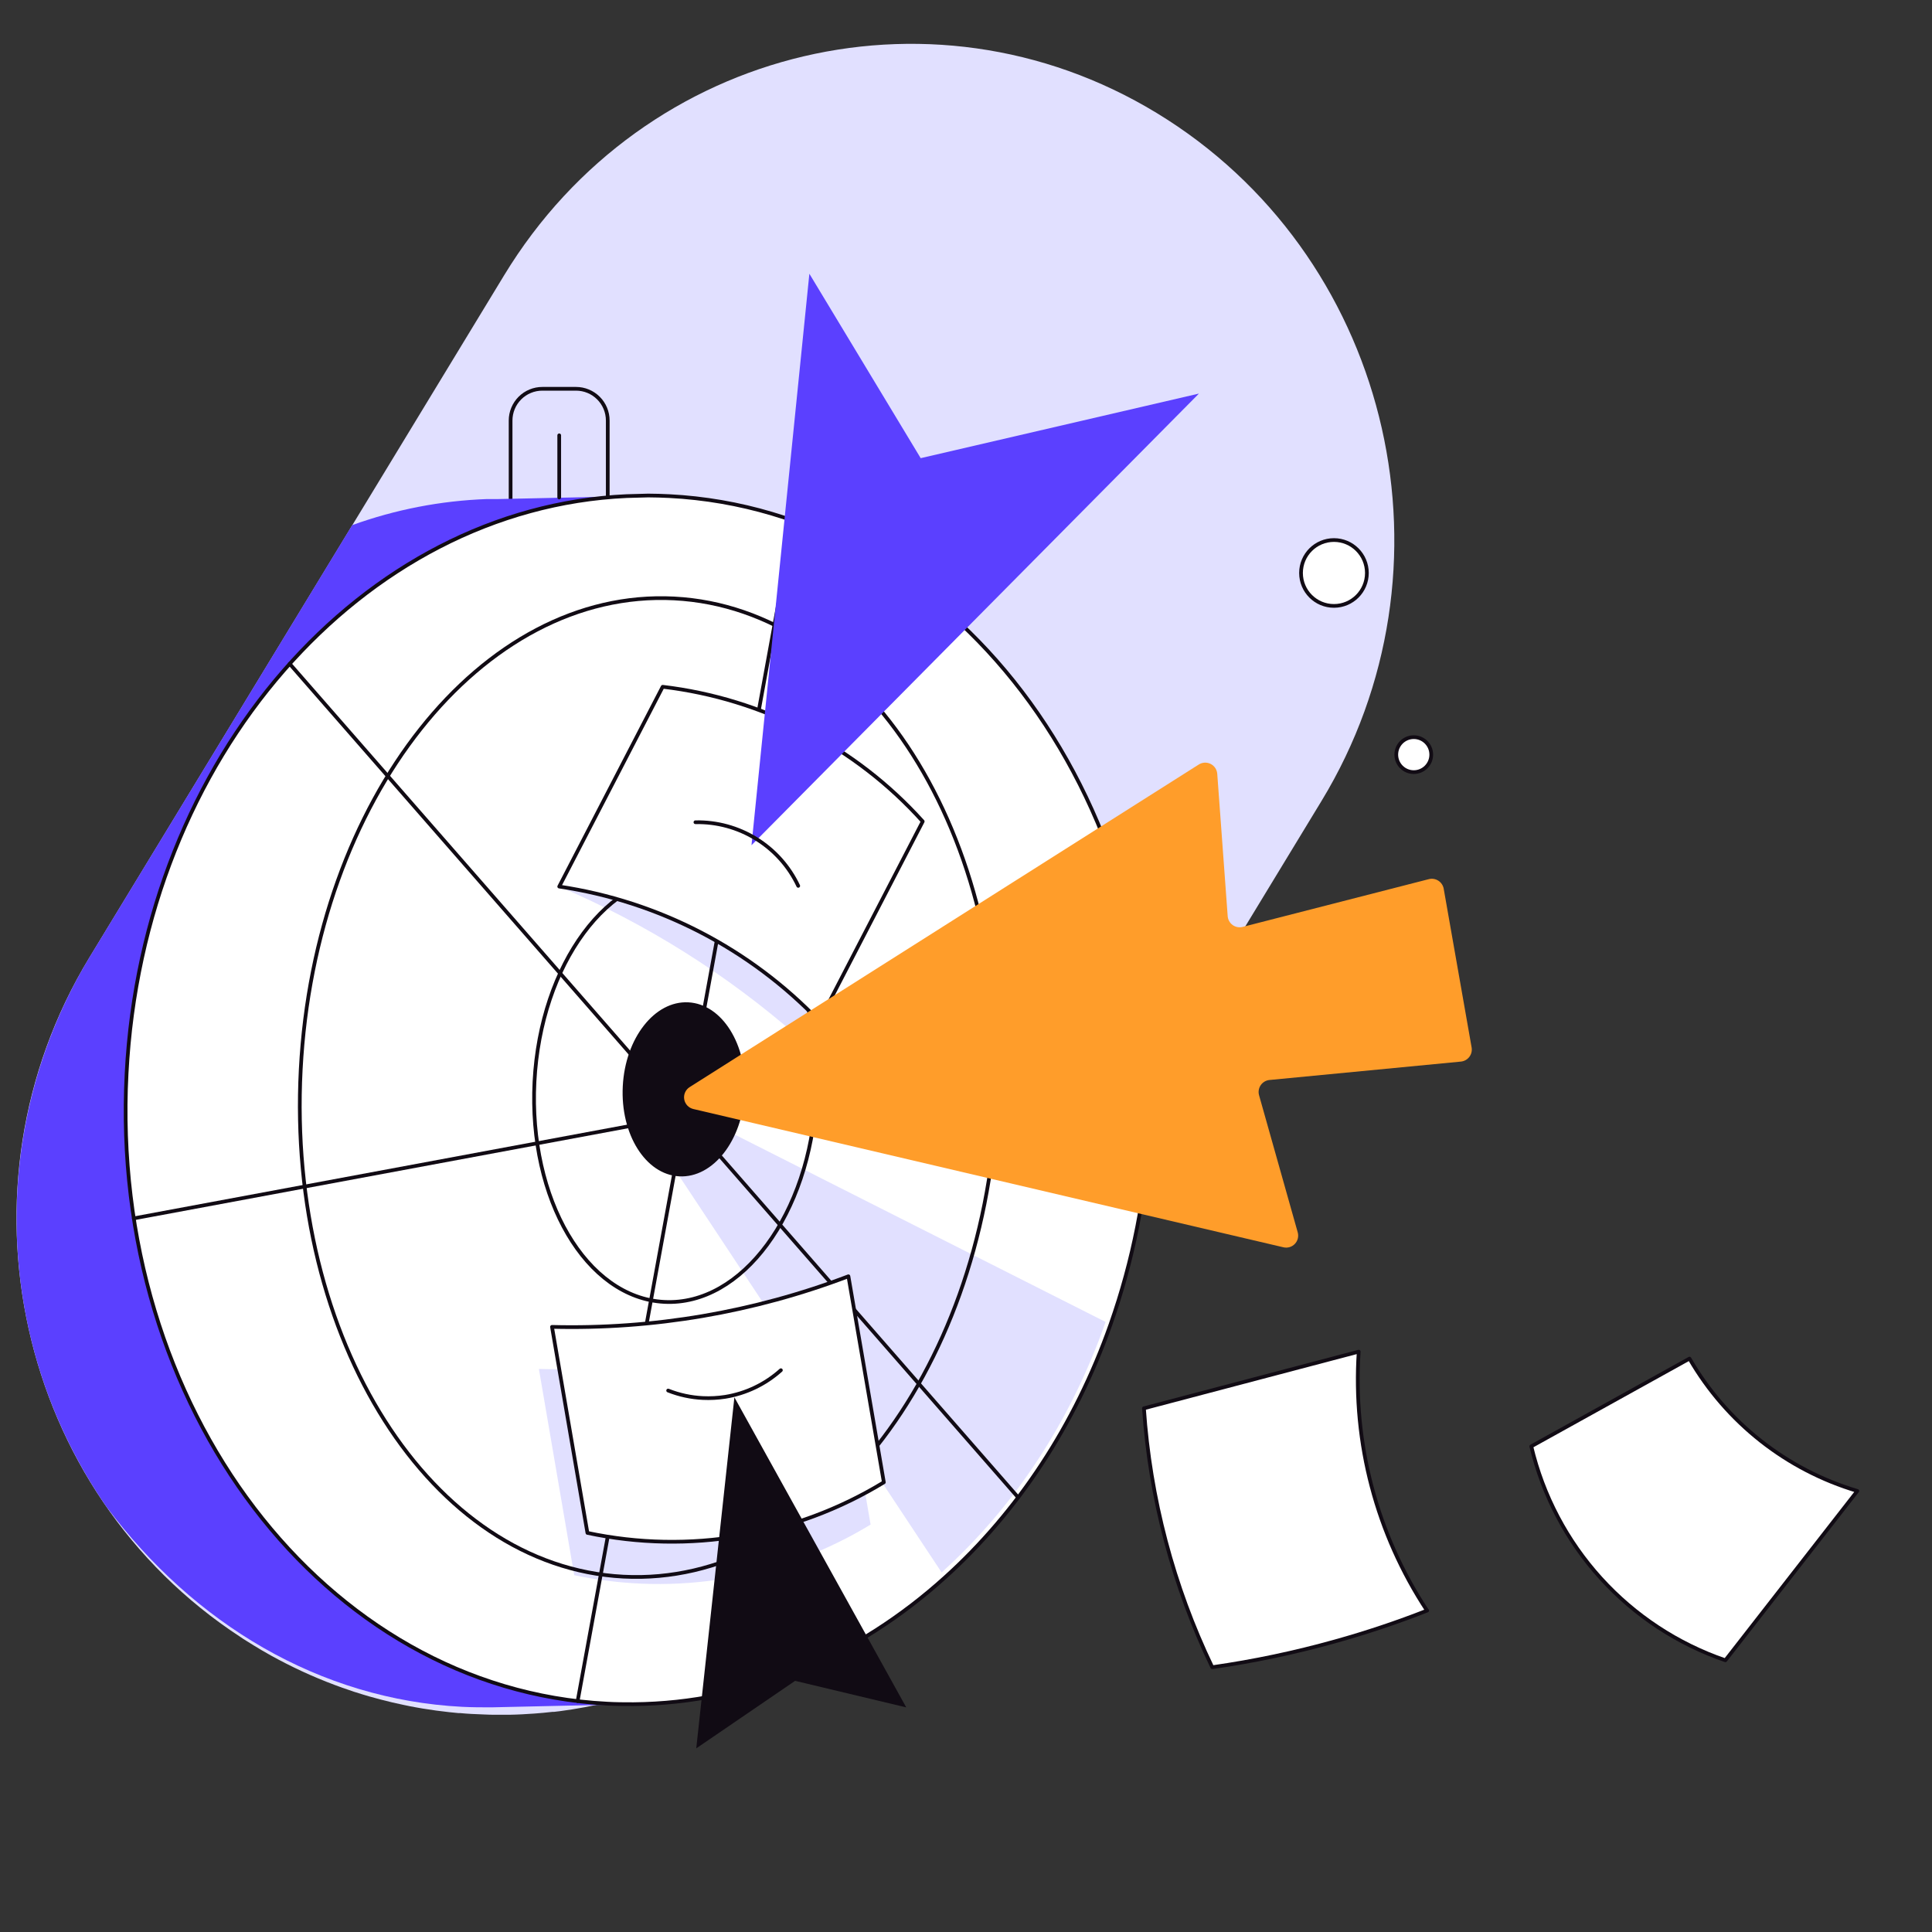 <svg width="520" height="520" viewBox="0 0 520 520" fill="none" xmlns="http://www.w3.org/2000/svg">
<rect x="0" y="0" width="520" height="520" fill="#333333" stroke="none"/>
<path d="M355.68 215.59L244.066 399.273C234.405 415.379 221.332 429.17 205.765 439.678C190.199 450.185 172.519 457.152 153.97 460.089C152.892 460.262 151.803 460.423 150.713 460.559C150.193 460.633 149.661 460.683 149.141 460.745H148.72C147.11 460.931 145.489 461.091 143.867 461.203C142.728 461.29 141.589 461.351 140.462 461.413C139.335 461.475 138.32 461.5 137.243 461.525H136.587H133.64C132.513 461.525 131.374 461.525 130.235 461.45L126.818 461.302C125.828 461.24 124.85 461.178 123.859 461.079H123.389C122.559 461.005 121.717 460.93 120.912 460.831C118.56 460.584 116.208 460.25 113.843 459.866L112.258 459.593L110.389 459.247L108.544 458.863C106.575 458.454 104.607 457.996 102.638 457.476L101.165 457.08C99.927 456.758 98.689 456.399 97.451 456.015C96.918 455.854 96.386 455.693 95.841 455.508L95.309 455.347C94.256 455 93.191 454.629 92.139 454.257C86.272 452.173 80.566 449.661 75.066 446.742L73.134 445.702C72.268 445.219 71.401 444.736 70.547 444.229L68.492 442.99L67.253 442.223C66.671 441.876 66.102 441.517 65.545 441.158L64.715 440.601C4.643 401.403 -13.619 319.726 24.032 257.771L99.469 133.714L135.67 74.125C173.482 11.886 253.401 -6.896 314.167 32.191C374.932 71.277 393.516 153.35 355.68 215.59Z" fill="#E1E0FF"/>
<path d="M145.996 104.644H155.034C157.3 104.644 159.473 105.544 161.075 107.146C162.677 108.748 163.577 110.921 163.577 113.187V158.538H137.429V113.187C137.429 112.063 137.65 110.95 138.081 109.912C138.512 108.874 139.144 107.931 139.939 107.137C140.735 106.344 141.68 105.715 142.719 105.287C143.759 104.859 144.872 104.641 145.996 104.644V104.644Z" stroke="#110B14" stroke-linecap="round" stroke-linejoin="round"/>
<path d="M170.51 458.677L132.352 459.531C129.715 459.531 127.09 459.531 124.416 459.395C85.948 457.414 52.136 436.973 28.724 405.65C13.766 384.068 5.366 358.622 4.536 332.377C3.706 306.132 10.48 280.206 24.044 257.722L94.789 141.341C106.442 137.13 118.681 134.762 131.065 134.321H134.197L168.653 133.578C97.624 136.785 38.48 203.766 34.072 288.959C29.405 378.696 87.31 454.678 163.305 458.578C165.707 458.677 168.109 458.714 170.51 458.677Z" fill="#5B40FF"/>
<path d="M298.901 356.472C289.33 383.612 273.792 407.036 254.33 424.568C230.88 445.764 201.748 458.405 170.51 458.677C168.034 458.677 165.707 458.677 163.292 458.529C87.273 454.592 29.405 378.622 34.072 288.91C38.468 203.716 97.611 136.748 168.653 133.529L174.435 133.368H174.497C176.367 133.368 178.211 133.442 180.155 133.529C256.211 137.453 314.08 213.435 309.412 303.148C308.498 321.336 304.957 339.297 298.901 356.472Z" fill="white" stroke="#110B14" stroke-linecap="round" stroke-linejoin="round"/>
<path d="M150.515 238.63C173.987 248.63 195.719 262.3 214.896 279.128L248.399 221.099L150.515 238.63Z" fill="#E1E0FF"/>
<path d="M234.322 410.342C210.44 424.883 181.906 429.755 154.551 423.961L145.043 368.457C172.265 369.14 199.36 364.514 224.813 354.838L234.322 410.342Z" fill="#E1E0FF"/>
<path d="M155.468 457.872L184.291 300.325V300.312L213.571 140.152" stroke="#110B14" stroke-linecap="round" stroke-linejoin="round"/>
<path d="M297.576 355.804C288.006 382.943 272.889 405.674 253.438 423.218L182.867 316.618L197.786 305.389L297.576 355.804Z" fill="#E1E0FF"/>
<path d="M274.028 403.025L184.303 300.325H184.29V300.312H184.266L77.963 178.657" stroke="#110B14" stroke-linecap="round" stroke-linejoin="round"/>
<path d="M309.004 277.098L184.29 300.312V300.325L36.016 327.922" stroke="#110B14" stroke-linecap="round" stroke-linejoin="round"/>
<path d="M200.485 294.05C201.156 281.116 194.343 270.25 185.268 269.779C176.193 269.308 168.292 279.411 167.621 292.344C166.95 305.278 173.763 316.144 182.838 316.615C191.913 317.086 199.814 306.983 200.485 294.05Z" fill="#110B14"/>
<path d="M219.652 295.054C221.294 263.397 205.659 236.853 184.729 235.767C163.799 234.681 145.501 259.465 143.858 291.122C142.216 322.78 157.851 349.323 178.781 350.409C199.711 351.495 218.009 326.712 219.652 295.054Z" stroke="#110B14" stroke-linecap="round" stroke-linejoin="round"/>
<path d="M268.26 297.572C272.033 224.868 233.158 163.754 181.431 161.07C129.704 158.386 84.713 215.149 80.941 287.854C77.169 360.558 116.044 421.672 167.771 424.356C219.498 427.04 264.488 370.277 268.26 297.572Z" stroke="#110B14" stroke-linecap="round" stroke-linejoin="round"/>
<path d="M237.888 398.964C214.004 413.513 185.463 418.385 158.105 412.583L148.571 357.129C175.798 357.821 202.899 353.195 228.354 343.51L237.888 398.964Z" fill="white" stroke="#110B14" stroke-linecap="round" stroke-linejoin="round"/>
<path d="M248.35 221.099L220.517 274.857C201.852 255.342 177.225 242.593 150.515 238.618L178.36 184.848C205.313 188.039 230.187 200.918 248.35 221.087V221.099Z" fill="white" stroke="#110B14" stroke-linecap="round" stroke-linejoin="round"/>
<path d="M322.648 205.771L185.615 292.599C185.077 292.941 184.652 293.434 184.392 294.017C184.133 294.599 184.051 295.245 184.157 295.874C184.262 296.503 184.551 297.087 184.987 297.552C185.422 298.018 185.985 298.345 186.606 298.492L345.429 335.709C345.977 335.839 346.551 335.823 347.092 335.663C347.632 335.503 348.122 335.204 348.511 334.795C348.901 334.387 349.176 333.884 349.311 333.337C349.446 332.789 349.435 332.215 349.279 331.673L338.879 294.79C338.75 294.333 338.723 293.853 338.8 293.385C338.876 292.916 339.055 292.47 339.323 292.078C339.591 291.686 339.942 291.357 340.351 291.116C340.76 290.874 341.217 290.725 341.689 290.68L393.207 285.727C393.651 285.683 394.081 285.547 394.471 285.329C394.861 285.111 395.202 284.816 395.472 284.46C395.743 284.105 395.938 283.698 396.044 283.264C396.151 282.83 396.167 282.379 396.091 281.939L388.576 239.212C388.498 238.771 388.33 238.351 388.082 237.978C387.834 237.604 387.511 237.286 387.135 237.043C386.758 236.801 386.336 236.638 385.893 236.566C385.451 236.494 384.999 236.514 384.565 236.625L334.471 249.476C334.012 249.595 333.533 249.612 333.067 249.525C332.601 249.439 332.159 249.25 331.774 248.974C331.389 248.697 331.069 248.339 330.838 247.925C330.606 247.512 330.469 247.052 330.435 246.579L327.625 208.272C327.584 207.712 327.399 207.173 327.087 206.706C326.775 206.239 326.347 205.861 325.846 205.609C325.344 205.357 324.786 205.24 324.225 205.268C323.665 205.296 323.121 205.47 322.648 205.771Z" fill="#FF9D2A"/>
<path d="M202.268 227.488L217.843 73.679L247.805 123.314L322.697 105.931L202.268 227.488Z" fill="#5B40FF"/>
<path d="M187.175 221.309C192.948 221.188 198.633 222.74 203.543 225.779C208.453 228.817 212.379 233.212 214.847 238.432" stroke="#110B14" stroke-linecap="round" stroke-linejoin="round"/>
<path d="M179.833 374.264C182.821 375.448 185.983 376.13 189.193 376.282C191.201 376.376 193.212 376.268 195.198 375.96C200.776 375.058 205.977 372.569 210.179 368.792" stroke="#110B14" stroke-linecap="round" stroke-linejoin="round"/>
<path d="M197.662 376.084L243.917 459.544L214.005 452.4L187.398 470.575L197.662 376.084Z" fill="#110B14"/>
<path d="M150.515 133.9V117.173" stroke="#110B14" stroke-linecap="round" stroke-linejoin="round"/>
<path d="M384.131 433.482C376.024 436.664 367.76 439.429 359.37 441.765C348.503 444.81 337.447 447.139 326.275 448.735C315.781 426.881 309.541 403.23 307.89 379.043L365.696 363.802C364.056 388.413 370.513 412.884 384.082 433.482H384.131Z" fill="white" stroke="#110B14" stroke-linecap="round" stroke-linejoin="round"/>
<path d="M464.385 446.866L499.906 401.292C480.852 395.62 464.688 382.876 454.728 365.672L412.15 389.282C415.294 402.506 421.732 414.721 430.865 424.788C439.998 434.856 451.529 442.451 464.385 446.866Z" fill="white" stroke="#110B14" stroke-linecap="round" stroke-linejoin="round"/>
<path d="M359.035 163.082C363.931 163.082 367.9 159.113 367.9 154.217C367.9 149.321 363.931 145.352 359.035 145.352C354.139 145.352 350.17 149.321 350.17 154.217C350.17 159.113 354.139 163.082 359.035 163.082Z" fill="white" stroke="#110B14" stroke-linecap="round" stroke-linejoin="round"/>
<path d="M380.516 207.814C383.115 207.814 385.221 205.708 385.221 203.11C385.221 200.511 383.115 198.405 380.516 198.405C377.918 198.405 375.811 200.511 375.811 203.11C375.811 205.708 377.918 207.814 380.516 207.814Z" fill="white" stroke="#110B14" stroke-linecap="round" stroke-linejoin="round"/>
</svg>
